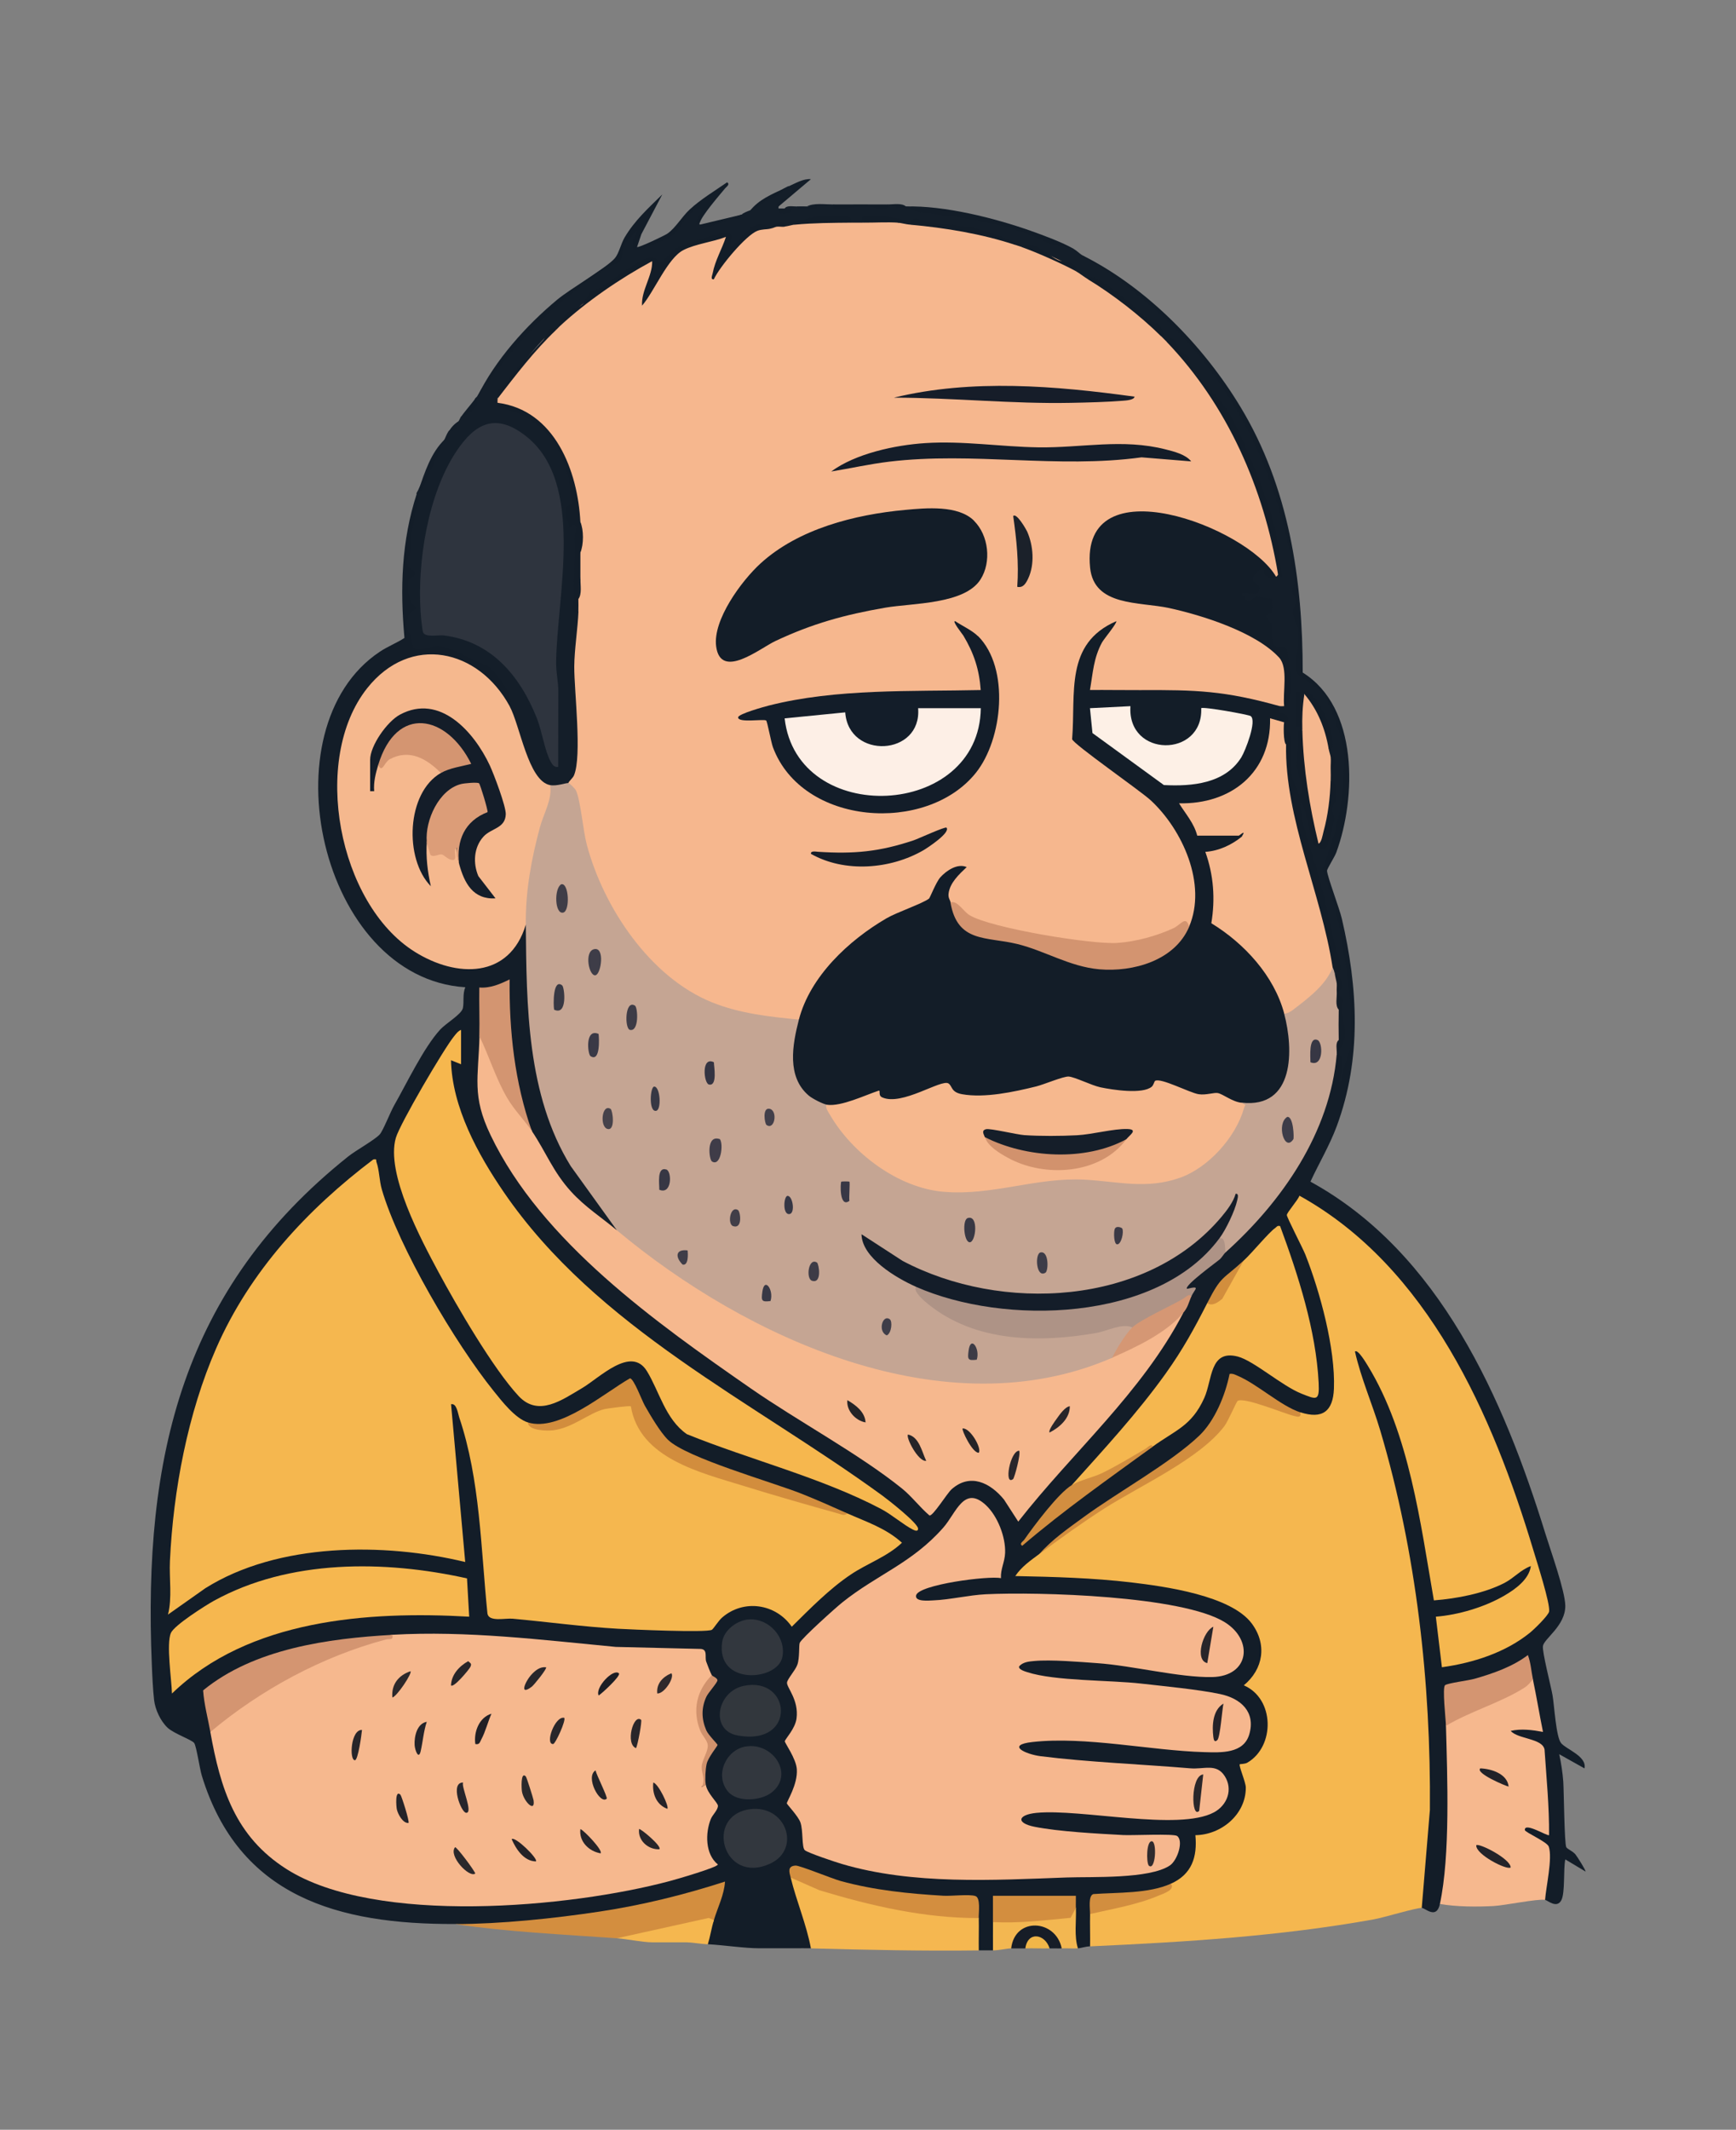 <?xml version="1.0" encoding="UTF-8"?>
<svg id="Layer_1" xmlns="http://www.w3.org/2000/svg" version="1.1" viewBox="0 0 291.96 358.02">
  <rect x="0" y="0" width="291.96" height="358.02" fill="#808080" stroke="none"/>
  <!-- Generator: Adobe Illustrator 29.8.2, SVG Export Plug-In . SVG Version: 2.1.1 Build 3)  -->
  <defs>
    <style>
      .st0 {
        fill: #28252a;
      }

      .st1 {
        fill: #151d28;
      }

      .st2 {
        fill: #fdf0e6;
      }

      .st3 {
        fill: #d59774;
      }

      .st4 {
        fill: #fdefe6;
      }

      .st5 {
        fill: #413e48;
      }

      .st6 {
        fill: #2a262a;
      }

      .st7 {
        fill: #3d3c48;
      }

      .st8 {
        fill: #d28e3d;
      }

      .st9 {
        fill: #262428;
      }

      .st10 {
        fill: #131d29;
      }

      .st11 {
        fill: #262429;
      }

      .st12 {
        fill: #212228;
      }

      .st13 {
        fill: #232329;
      }

      .st14 {
        fill: #2e343e;
      }

      .st15 {
        fill: #d28e3f;
      }

      .st16 {
        fill: #f5b78e;
      }

      .st17 {
        fill: #2b282b;
      }

      .st18 {
        fill: #383844;
      }

      .st19 {
        fill: #f6b88e;
      }

      .st20 {
        fill: #dc9d78;
      }

      .st21 {
        fill: #1b212a;
      }

      .st22 {
        fill: #d39571;
      }

      .st23 {
        fill: #3d3b46;
      }

      .st24 {
        fill: #141d29;
      }

      .st25 {
        fill: #252228;
      }

      .st26 {
        fill: #32373e;
      }

      .st27 {
        fill: #f1b648;
      }

      .st28 {
        fill: #373844;
      }

      .st29 {
        fill: #f5b88e;
      }

      .st30 {
        fill: #3a3946;
      }

      .st31 {
        fill: #171d27;
      }

      .st32 {
        fill: #423f4a;
      }

      .st33 {
        fill: #f5b74f;
      }

      .st34 {
        fill: #3c3b46;
      }

      .st35 {
        fill: #1b1e25;
      }

      .st36 {
        fill: #2e292c;
      }

      .st37 {
        fill: #252427;
      }

      .st38 {
        fill: #f5b750;
      }

      .st39 {
        fill: #242228;
      }

      .st40 {
        fill: #c5a593;
      }

      .st41 {
        fill: #383845;
      }

      .st42 {
        fill: #202026;
      }

      .st43 {
        fill: #d49571;
      }

      .st44 {
        fill: #d28d3d;
      }

      .st45 {
        fill: #d2926d;
      }

      .st46 {
        fill: #3f3d47;
      }

      .st47 {
        fill: #3f3d48;
      }

      .st48 {
        fill: #3e3d48;
      }

      .st49 {
        fill: #131d28;
      }

      .st50 {
        fill: #151e29;
      }

      .st51 {
        fill: #242328;
      }

      .st52 {
        fill: #272529;
      }

      .st53 {
        fill: #27252a;
      }

      .st54 {
        fill: #f6b74f;
      }

      .st55 {
        fill: #28262b;
      }

      .st56 {
        fill: #28262a;
      }

      .st57 {
        fill: #29262b;
      }

      .st58 {
        fill: #ae9386;
      }

      .st59 {
        fill: #f3b751;
      }

      .st60 {
        fill: #46424a;
      }

      .st61 {
        fill: #373843;
      }

      .st62 {
        fill: #3f3c48;
      }

      .st63 {
        fill: #f6b74e;
      }

      .st64 {
        fill: #d39470;
      }

      .st65 {
        fill: #d28e40;
      }

      .st66 {
        fill: #242327;
      }

      .st67 {
        fill: #343442;
      }

      .st68 {
        fill: #141e29;
      }

      .st69 {
        fill: #302b2e;
      }

      .st70 {
        fill: #3b3945;
      }

      .st71 {
        fill: #d1926d;
      }

      .st72 {
        fill: #242329;
      }

      .st73 {
        fill: #d38e3f;
      }

      .st74 {
        fill: #2a272a;
      }

      .st75 {
        fill: #f6b78e;
      }

      .st76 {
        fill: #373744;
      }

      .st77 {
        fill: #161d29;
      }

      .st78 {
        fill: #383745;
      }

      .st79 {
        fill: #2a282a;
      }

      .st80 {
        fill: #32373d;
      }

      .st81 {
        fill: #27252b;
      }

      .st82 {
        fill: #353644;
      }

      .st83 {
        fill: #2c282b;
      }

      .st84 {
        fill: #d28d3e;
      }

      .st85 {
        fill: #252227;
      }
    </style>
  </defs>
  <path class="st49" d="M181.96,42.88c10.84,5.39,20.44,15.22,26.67,25.54,8.15,13.49,10.47,29.04,10.46,44.64,9.41,5.85,9.02,21.02,5.65,30.24-.27.74-1.57,2.76-1.56,3.08.05.98,2.08,6.29,2.49,8.05,2.72,11.63,3.36,23.51-.85,34.87-1.21,3.26-2.98,6.21-4.43,9.34,21.77,11.93,32.51,36.51,39.54,59.26.86,2.78,3.28,9.51,3.32,12.01.05,3.38-3.59,5.56-3.76,6.8-.14,1,1.33,6.67,1.61,8.24.31,1.74.58,7.03,1.45,8.08s4.36,2.19,3.93,4.24l-4.25-2.38c.31,1.38.58,3.18.68,4.59.11,1.61.18,10.5.51,11.05.19.31,1.09.66,1.53,1.19.29.35,1.82,2.77,1.7,2.89l-3.4-2.04c-.35,1.62,0,5.66-.68,6.89-.77,1.4-2.25.02-2.72-.09l-.64-.43c.57-2.76.79-5.51.65-8.26l-3.53-2.23c-1.56-2.72,1.93-1.92,3.48-.93-.09-4.55-.18-9.32-.94-13.71-1.21-.63-2.49-1.11-3.84-1.46-3.79-2.13,1.5-2.64,3.61-2.14-.8-2.7-1.08-5.34-.83-7.92-.78-.44-1.18-1.37-1.18-2.79-4.04,2.19-8.49,3.54-13,4.26-.11,1.85-.05,3.71.19,5.56l-.63.79.71,1.03c.58,9.39.3,18.73-.86,28.02l-.87.88c-.58,2.7-2.46.71-3.06.68l-.65-.37c3.43-29.64-.18-61.78-10.56-90.41-1.37-4.4.65-4.24,2.45-1.18,7.09,12.04,9.46,26.17,11.19,39.85l.45-.35c5.54-.41,10.43-2.09,14.72-5.43,3.16-.29-.02,3.56-1.24,4.54-3.52,2.85-8.53,4.33-13.02,4.97-.02.65.3,7.01.64,7.13,1.35.43,8.34-2.26,9.98-3.09,1.81-.91,5.92-3.72,6.77-5.58.66-1.45-6.93-22.98-7.41-24.21-6.22-16.08-17.46-36.58-33.47-44.58-.15-.07-1.7,1.84-1.77,2.18,3.48,6.79,10.55,26.05,7.1,32.45-1.06,1.98-4.5,2.78-5.61.77l-.43.31c-3.69-1.81-7.3-3.82-10.81-6.03-1.63,7.43-6.44,12.05-12.81,15.91-7.03,3.97-13.63,8.51-19.81,13.61l-.09.91-2.52,2.08c7.74.24,15.53.67,23.1,1.82,9.02,1.37,23.22,5.83,15.04,17.13,5.08,3.22,4.61,11.83-1.07,14.03,2.77,5.62-1.58,11.27-7.38,11.94-.1,3.27-.96,6.28-4.09,7.84l-.88-.32-.19.53c-3.96,1.45-8.17,2.08-12.65,1.89.09,1.38-.16,2.27-.76,2.68,1,1.55,1.04,3.93,0,5.44-.81.04-1.59.32-2.04.34-1.93-1.16-1-4.93-.34-6.8-.46-.26-.75-.72-.87-1.36h-12.47c.19,1.31.16,2.62-.61,3.74.92,1.56.94,3.21,0,4.76-.79.01-1.59,0-2.38,0-1.02-1.6-.98-3.81,0-5.44l-.68-.3c.15-1.01.09-1.94-.17-2.8-10.44.51-20.74-1.74-30.33-4.96.1.55.16.92-.44,1.25l.95.94c.64,1.64,3.12,9.27,2.78,10.29-.08.23-.2.46-.33.67-.81-.02-2.06,0-2.89,0h-5.78c-2.56,0-5.95-.53-8.67-.68-.74-1.08-.22-3.57,1.02-4.08l-.45-.81c.58-1.48,1.08-2.99,1.48-4.53-14.35,3.98-29.54,7.13-44.56,6.02-19.66.08-36.36-4.55-42.6-24.91-.37-1.2-.9-4.93-1.29-5.51-.37-.54-3.41-1.58-4.47-2.57-1.17-1.09-2.08-3.03-2.27-4.63-.2-1.72-.32-4.28-.39-6.07-1.45-34.8,5.11-63.06,33.04-85.34,1.28-1.02,4.48-2.79,5.3-3.71.56-.62,1.8-3.8,2.43-4.89,2.12-3.72,4.95-9.68,7.71-12.7,1.01-1.11,3.62-2.59,3.84-3.64s-.08-2.36.41-3.5c-24.45-1.54-33.64-43.57-14.39-56.4,1.36-.91,2.8-1.44,4.15-2.32-.75-8.28-.51-16.34,2.08-24.27.36.04.66.18.89.46-.53,3.88-1.12,7.68-1.76,11.4,1.42.86,1.86,2.13.16,2.9-.28,1.73.33,3.09,1.24,4.48-1.69,1.55-1.94,3.11-.74,4.68-.26,1.65.91,2.01,3.49,1.08,3.85.7,8.84,2.57,11.27,5.72.92,1.2,3.21,4.54,1.09,5l-1-.39c-6.09-9.96-17.89-10.41-23.94.03-7.86,13.55-1.5,39.29,14.81,43.45,5.31,1.36,10.08-.42,11.97-5.84l.89-.53.69,1.36c.12,13.21.36,27.23,7.43,38.85l7.5,10.42-.32.72-1.17-.08c-6.08-3.97-9.97-9.17-13.22-15.51l.11-1.07c-1.86-2.77-2.48-5.83-3.11-9.05-.99-5.06-1.29-10.24-1.32-15.38-1.31.47-2.56.89-3.75,1.26.33,2.6.11,5-.66,7.19l.55,2.68c-2.32,15.15,11.53,29.13,22.24,38.5,12.15,10.64,26.03,19.45,39.69,27.98,4.9,3.01,9.48,6.47,13.36,10.52,4.46-7.92,10.7-6.99,14.74.61,9.1-9.48,17.44-19.55,25.02-30.21l2.75-3.48c-.61-.81.44-2.46,1.36-2.72-1.73-1.82-1.49-2.21.57-3.84.5-.5,4.12-3.59,4.38-3.71s.57-.03.83.07l.5-1.38c8.75-8.17,15.87-18.6,17.4-30.7l.81-1.26c.27-.84.73-.73,1.3-.14.11-.01.55-1.93.56-2.19.32-10.06-2.2-19.89-4.71-29.52,1.23-2.57,2.09-4.74,2.74-7.56.58-2.49.99-8.48.73-11.05-.28-2.86-2.28-8.67-4.39-10.59-2.74-1.26-3.97-3.09-3.68-5.48.51-2.8.53-4.96-.61-7.64.66-1.27.63-2.43-.09-3.48l.33-2.35c-1.27-8.54-3.78-16.89-7.73-24.57-6.88-13.37-14.55-19.5-26.18-28.22-.24-.18-.43-.42-.62-.68s-.35-.56-.5-.87Z"/>
  <path class="st33" d="M218.69,237.41c3.71,1.2,5.5-.15,5.65-3.97.26-6.71-2.33-16.28-4.81-22.55-.42-1.06-3.13-6.27-3.11-6.64.03-.46,1.87-2.5,2.12-3.25,21.65,12,32.51,36.87,39.35,59.62.55,1.84,2.85,8.95,2.64,10.28-.11.66-2.56,3.04-3.24,3.58-4.16,3.35-9.55,5.06-14.79,5.79l-1.02-8.5c3.8-.3,8.25-1.62,11.57-3.57,1.8-1.05,4.11-2.7,4.41-4.94-1.71.62-2.8,1.99-4.46,2.85-3.41,1.75-8.03,2.63-11.85,2.92-2.26-12.98-4.11-27.98-11.09-39.41-.17-.27-1.72-2.94-2.18-2.41,1.01,4.5,2.93,8.82,4.25,13.26,6.08,20.45,8.53,42.44,8.35,63.78l-1.37,16.48c-.94-.04-6.45,1.64-8.1,1.93-15.82,2.83-31.63,3.8-47.68,4.53.03-1.81-.04-3.63,0-5.44l.97-.91c1.62-.19,12.4-2.92,12.27-3.73-.02-.14.03-.2.37-.46,3.5-1.58,4.45-4.47,4.1-8.15,4.37-.06,8.5-3.5,8.48-8.01,0-.88-1.22-3.68-1.02-3.91.04-.05.86-.03,1.26-.26,4.71-2.73,4.63-10.78-.58-13.01,3.29-2.72,3.95-6.86,1.36-10.37-3.5-4.74-14.67-6.26-20.28-6.93-6.46-.76-13.01-.94-19.51-1.07,1.06-1.59,2.59-2.63,4.08-3.74,7.26-5.82,14.93-11,23.01-15.54,4.24-2.62,7.9-5.61,9.62-10.34l.56-.48c3.4.24,6.72,1.17,9.96,2.79l.72-.22Z"/>
  <path class="st68" d="M132.64,31.31c2.85-.13-.49,2.23-1.66,2.94.34-.21.33-.06-.04.46.01.12-.03.26,0,.34.46.45,1.08.53,1.84.24.53.02-.41.43-.82-.24.37-.57,1.4-.33,2.04-.34.88.3,3.56.27,1.7,0,1.13-.63,3.02-.34,4.42-.34,1.42.4,3.31.45,5.66.15,1.36.34,2.54.29,3.52-.15.96,0,2.39-.28,3.06.34,9.64,1.06,19.17,3.4,28.23,7.14.53.31.92.73,1.36,1.02,5.49,3.57,10.88,7.56,15.32,12.06,11.47,11.64,18.02,26.2,20.39,42.21.14.92-.41,1.67-.34,2.34.06.57.73.93.69,1.68-.03.56-.57.99-.59,1.66-.03,1.15.8,2.13.94,3.12.29,2.11-.77,5.53-.29,7.09.23.76,3.72,2.36,4.64,3.86,1.08,1.74,3.39,8.23,3.41,10.19s-.26,6.01-.56,7.87c-.66,4.05-1.72,7.37-3.18,11.15.7,2.42,1.79,4.75,2.33,7.22,1.33,6.1,2.9,15.91,2.49,22.01-.11,1.64-1.6,4.41-1.48,6.37l-.57.11c.41-1.08.67-2.15.58-3.33-.04-.48-.13-1.53-.94-1.29-1.19-.13-.99-2.95.34-2.38.23.1.41.21.43.34.07.4-.36,2.17-.02-.06.24-1.56.05-4.08-.15-5.67,0-.02-.12.11-.26.29-1.44.29-1.48-2.6-.34-3.06.69-1.15.69-1.61,0-1.36-1.02.18-1.21-1.22-.34-1.7-.09-.45-.06-.79.37-.87-1.68-7.88-3.7-15.72-6.07-23.53-.55-1.48-1.47-5.96.86-4.36l1.78,6.99c-.02.32,1.13.11,1.17.07.75-.75,2.19-9.2,1.2-10.61-.83-.72-.83-1.32,0-2.04.36-.55.67-2.13,0-2.04-.99-.02-1.25-.92-.34-1.36.85-1.91-1.82-8.08-3.89-9.45-.01,0-.09.11-.19.26.6,1.75.75,4.67-.34,6.12-.53.99-.42,3.93-.27,5.69l.73,4.67c.06.51-.58,1-1.07.94-1.68-.2-1.73-7.78-1.68-9.21l-.43.29c-1.37.4-1.61-3.52-.34-3.74v-.6c-1.34-.41-2.53-1.83-.68-2.12.17-.64.47-.64.68,0,.98-.56.41-8.91-.21-9.35-2.51.31-2.63-2.25-2.56-4.18-.83-1.08-1.39-1.86.09-2.75.48-2.12-2.19-1.3-3.39-.88-2.95-1.48-1.33-2.86,1.22-2.43-1.83-1.64-1-3.98,1.43-4.05.64,1.13,1.01,1.33,2.06,1.87-.22-.54-.18-.64.34-.34l.35-.23-1.07-5.86c-1.77-7.54-4.67-14.94-8.59-21.61-2.98-4.08-5.87-7.86-8.65-11.34l-.75-.07c-.91.42-1.44-.1-1.02-1.02.49.06-.21-1.06-.71-1.51-3.18-2.8-7.68-6.63-11.54-8.02-.73.81-2.19-.39-2.04-1.36-.68-.91-1.72-1.49-3.11-1.73-1.93-1.33-3.95-2.11-6.08-2.35-.6.77-1,.63-1.02-.34-5.06-2.54-11.75-3.27-16.95-3.63l-.74.23c-.34,1.01-1.85.67-2.04-.34-.27-.56,1.08-.28,1.01-.28l-5.59-.28c-.64-.12-1.04.07-1.2.56-.66.66-1.38.66-2.04,0-2.42-1.17-6.95-.54-9.52.34.18,1.02-1.22,1.21-1.7.34-.64-.5-1.1-.5-1.36,0,.27.96-.48,1.16-1.02.34-2.29-.52-4.36.58-6.22,3.29-1.41.58-1.22-.79-.79-1.89-1.42-.39-3.68.36-5.31.92-2.5.86-4.17,1.53-5.72,3.89-.71.22-1.34-.15-1.88-1.09-1.35-.1-10.38,6.17-11.72,7.82-1.69.81-2.93,1.94-3.74,3.38.45.85.18,1.11-.68.68-.15.1-.31.2-.49.24-1.17.29-8.3,9.2-9.38,11.32.89.11.85.43,0,.68.41.07.88.23.42.42,8.16,1.51,12.01,9.11,12.72,16.73-1.72.96-1.18,2.46.41,3.21-.05,4.96-.18,9.64-.38,14.04l.44.63.63,1.01-.65,8.35c.51,5.75.6,11.49.27,17.22-.21,1.07-.64,2.67-1.94,2.33-.12,1.13-2.71,1.52-3.06.34-.71,1.22-2.08-.38-2.69-1.18-1.58-2.07-3.84-8.74-4.56-11.46l.45-.62c.94-1.37-1.45-4.44-2.38-5.51-1.6-1.84-1.64-1.34-3.4-2.14s-4.13-2.23-6.1-2.4c-1.12-.1-3.79.95-4.28.2-.24-.37-.12-1.2-.32-1.72-.24-.63-.79-1.2-.84-1.88-.16-2.2,1.67-2.86,1.68-3.04,0-.07-.75-.67-.94-1.1-.39-.88-.67-2.74-.36-3.63.2-.58,1.29-.34.98-1.38-.07-.24-1.38-.5-1.35-1.72.01-.55.52-.96.56-1.4.25-2.37.34-3.87.85-6.34.23-1.09.98-2.29.26-3.65.09-.29.28-.5.34-.68,1.33-2.81,2.8-5.65,4.42-8.5.25-.54.34-.82.68-1.36.72-.39,1.29-.96,1.7-1.7.11-.23.22-.46.34-.68,1.36-.81,2.15-1.83,2.38-3.06.1-.13.26-.23.34-.34,5.67-9.8,14.16-17.18,23.62-23.13.24-1.01,2.09-5.46,3.16-5.14.17.05.31.19.45.35-.92,2.42-.8,3.38.35,2.87,3.59-1.16,5.96-2.75,8.03-5.91,2.7-2.4,3.4-.86,1.45,1.43l.36.28c-.03.09,0,.22,0,.34l.57.26c2.28-.57,4.47-1.22,6.57-1.96.07-.19,1.07-.59,1.36-.68,1.87-1.33,3.8-2.57,5.78-3.74.23-.11.45-.24.68-.34Z"/>
  <path class="st19" d="M257.8,282.3c.62,2.94,1.1,5.9,1.7,8.84-1.77-.33-3.65-.58-5.44-.17,1.25,1.41,5.34,1.23,5.7,3.13.32,4.79.8,9.59.76,14.39-.22.25-4.18-2.26-4.07-.85.03.38,3.74,1.97,4.02,2.78.66,1.94-.46,6.75-.62,8.96-1.1-.24-6.86.94-8.66,1.03-2.84.15-6.26.14-9.03-.35,1.76-8.14,1.25-21.39,1.02-29.93.13-.64.45-1.16,1.07-1.38,4.51-1.77,8.72-3.9,12.63-6.39l.92-.05Z"/>
  <path class="st38" d="M164.61,322.43c.04,1.81-.03,3.63,0,5.44-9.43.12-18.83-.09-28.23-.34-.75-4.03-2.45-7.98-3.4-11.9l.62-.47c8.92,4.12,19.3,6.04,29.26,6.57l1.75.7Z"/>
  <path class="st73" d="M76.53,323.45c7.74-.03,16.49-.93,24.26-2.1,7.19-1.08,14.24-2.82,21.14-5.05-.13,2.22-1.24,4.38-1.87,6.47-.07.53-.41.65-1.02.37-5.05,1.41-10.15,2.3-15.3,2.69-9.08-.65-18.2-1.05-27.21-2.38Z"/>
  <path class="st49" d="M117.68,37.43c-1.95,1.02,1.5-2.86-.16-2.38-2.23.65-2.85,3.48-4.77,4.76-.47.31-5.47,2.44-5.78,2.38-.4-.08-.54-.81-.55-1.19-.05-1.12.79-1.37.55-2.21-.38.65-1.81,1.88-2.03,2.39-.37.84.01,1.91-.69,2.71-.51.58-1.74.74-2.46,1.25-9.71,6.82-14.63,11.91-21.51,21.55,2.97-6.13,8.19-11.96,13.44-16.32,2.28-1.89,8.26-5.31,9.69-6.97.67-.78,1.02-2.43,1.63-3.47,1.72-2.9,3.98-4.92,6.35-7.25l-3.52,6.68-.73,2.16c.2.2,4.64-1.93,5.08-2.23,1.38-.94,2.45-2.85,3.76-4.06,1.83-1.71,4.24-3.15,6.3-4.58.56.34-.12.75-.34,1.02-.98,1.19-3.88,4.52-4.25,5.78Z"/>
  <path class="st59" d="M181.28,327.53c-.9.04-1.82-.03-2.72,0l-.77-.27c-1.05-3.6-6.15-4.07-6.99-.09l-.74.36c-.78.02-1.95.32-3.06.34.01-1.58-.02-3.18,0-4.76l1.4-.63c3.77-.01,7.61-.21,11.3-.86.22-.74.64-1.04,1.25-.88.08,2.23-.33,4.69.34,6.8Z"/>
  <path class="st33" d="M120.06,322.77c-.4,1.32-.61,2.76-1.02,4.08-1.07-.06-2.83-.34-3.57-.34h-5.78c-1.59,0-4.24-.56-5.95-.68l15.46-3.42.87.36Z"/>
  <path class="st49" d="M152.37,34.71c6.43-.18,14.85,1.93,20.92,4.07,2.17.77,5.36,1.94,7.31,3.07l-4.07-.86c-6.72-3.55-14.4-4.33-21.85-5.33-1.06-.14-2.5-1.11-4.01-.62-.02-.61,1.27-.32,1.7-.34Z"/>
  <path class="st31" d="M178.56,327.53c-.68.03-1.36-.02-2.04,0-.75-.55-1.54-1-2.36-1.34-.59.53-1.16.97-1.72,1.34-.82.02-1.72-.01-2.38,0,.61-5.34,7.52-4.9,8.5,0Z"/>
  <path class="st49" d="M70.41,82.33c1.04-2.94,2.05-6.25,4.42-8.5-1.13,2.47-2.35,5.23-3.55,7.84-.07.16-.63,1.41-.87.66Z"/>
  <path class="st27" d="M176.52,327.53c-1.35.04-2.73-.04-4.08,0,.4-2.94,3.33-2.44,4.08,0Z"/>
  <path class="st49" d="M132.64,31.31c1.13-.48,2.46-1.31,3.74-1.19l-5.44,4.59c0-.06-.57-.29-.2-.69s3.98-1.59,1.9-2.71Z"/>
  <path class="st49" d="M149.31,34.37c.02,1.61-2.2.39-3.22.33-1.76-.1-3.15.31-4.78.37-.64.02-1.39.28-1.19-.7,3.06-.01,6.13-.02,9.18,0Z"/>
  <path class="st49" d="M124.82,36.07c-.41,1.12-.53.44-2.06.84-.83.22-4.71,1.83-5.09,1.54,0-.22,0-.45,0-.68l7.14-1.7Z"/>
  <path class="st49" d="M131.96,31.65c-.65,1.43-2.17,1.52-3.32,2.26-1.37.89-.94,1.01-2.47,1.48,1.47-1.87,3.71-2.77,5.78-3.74Z"/>
  <path class="st49" d="M77.55,70.08c.32-.58,1.76-2.21,2.38-3.06,1.22,1.25-1.25,2.62-2.38,3.06Z"/>
  <path class="st49" d="M131.96,35.05c.45,0,.91,0,1.36,0-.23.88-1.84,1.21-2.34.62-.14-.17,0-.5-.04-.62.34,0,.68,0,1.02,0Z"/>
  <path class="st49" d="M75.51,72.46c.43-.7.99-1.28,1.7-1.7-.38.76.06,1.61-1.7,1.7Z"/>
  <path class="st49" d="M135.71,34.71c.56.02,1.14-.02,1.7,0,.05.6-1.11.33-1.53.34-.56.02-1.52.2-1.87-.35.56,0,1.14-.02,1.7,0Z"/>
  <path class="st40" d="M134.35,171.43l.53.68c-1.34,4.83-1.72,11.02,4.06,12.86l.17.74c5.65,9.14,15.01,15.79,26.37,13.77,8.97-1.86,17.52-2.25,26.53-1.13,8.19.41,15.04-6.16,16.82-12.98l.69-.62c7.53.42,7.21-8.52,5.91-13.72l.54-.62.35-.75c2.68-1.8,5.44-3.87,6.96-6.79l.85-.28c.94-.16,1.08.45.34,1.02.08.62.31,1.38.34,1.7.73.28.56.99,0,1.36.07.98-.32,2.37.34,3.06.53,1.63.85,3.58,0,5.1-.63.48-.28,1.63-.34,2.38-1.11,13.2-9.23,24.81-18.71,33.33-.63-.22-.97-1.02-1.02-2.38l-.34-.7,1.59-2.9c-14.83,17.47-42.91,17.22-60.41,4.43,1.62,3.16,4.96,5.02,8.04,6.53l.11.8c8.21,9.15,22.49,9.35,33.52,6.14,1.7-.54,2.65-.32,2.87.67.06,1.73-2.03,3.9-3.4,5.1-2.86,2.61-7.87,3.52-11.76,4.2-24.86,4.33-52-8.76-70.85-24.17-.19-.15-.31-.39-.43-.64s-.21-.54-.28-.82l-7.76-10.78c-7.39-11.96-7.42-27-7.55-40.58-.17-.25-.34-.5-.45-.78-1.49-3.46,2.17-15.92,3.71-20.28,0-1.1.28-1.9.83-2.4,1.1.21,2.66-.39,3.06-.34.75-.97,1.76.64,2.09,1.49,2.15,19.06,14.34,37.39,35.55,37.5l1.13.79Z"/>
  <path class="st33" d="M142.51,254.41c3.21,1.43,6.49,2.48,9.18,4.93-2.47,2.35-5.8,3.46-8.6,5.34-3.61,2.42-6.84,5.73-9.93,8.78-2.67-3.87-8.09-4.71-11.73-1.53-.59.51-1.45,1.89-1.7,2.04-.85.52-13.68-.05-15.81-.17-5.9-.34-11.81-1.15-17.69-1.69-1.27-.12-3.99.58-4.25-.85-1.12-10.96-1.21-22.5-4.75-33-.22-.66-.43-2.43-1.37-2.2l2.38,26.52c-13.68-3.3-31.48-3.28-43.71,4.41l-6.28,4.43c.73-2.84.19-6.06.33-9.02.56-11.91,3-24.83,7.78-35.75,5.64-12.9,15.31-23.35,26.42-31.74.7-.11.41.09.54.46.47,1.29.47,3.11.89,4.56,2.84,9.77,12.37,25.91,18.81,33.9,1.4,1.74,3.63,4.62,5.77,5.29,1.86,1.46,4.87.66,6.92-.16,1.53-1.21,9.38-4.45,10.82-2.93,1.52,6.88,7.45,9.49,13.53,11.52,7.49,2.3,14.98,4.59,22.47,6.88Z"/>
  <path class="st75" d="M168.35,265.3c-2.03-.46-13.9,1.08-14.28,2.89-.24,1.12,2.18.87,2.89.84,2.78-.11,5.99-.89,8.83-1.03,8.75-.43,33.05.24,40.21,4.71,4.86,3.03,4.12,9.08-2.15,9.21-5.49.11-13.4-1.93-19.35-2.34-2.96-.21-7.74-.62-10.55-.36-.89.08-1.88.16-2.53.87-.27.54,1.02.9,1.36,1.01,4.66,1.51,13.83,1.31,19.17,1.92,3.93.45,9.48.97,13.22,1.75,3.51.73,6.04,3.01,4.93,6.79-.96,3.25-4.73,3.06-7.56,2.98-9.06-.26-19.97-2.7-28.91-1.7-4.53.51-1.12,2.06,1.36,2.38,7.87,1,17.09,1.36,25.17,2.04,2.37.2,4.41-.89,5.82,1.32s.44,4.88-1.83,6.09c-5.98,3.18-22.35-.65-29.84.08-3.13.31-3.51,1.7-.31,2.34,4.02.81,10.7,1.16,14.93,1.39,1.48.08,8.44-.26,9.03.15,1.13.79.09,4.08-1.21,4.96-3.44,2.31-13.13,1.87-17.36,2.02-12.31.45-25.89,1.26-37.83-2.28-1.03-.3-5.65-1.84-6.2-2.3s-.26-3.33-.75-4.69c-.38-1.05-2.24-2.99-2.28-3.18-.05-.3,1.86-3.15,1.68-5.75-.13-1.83-2.06-4.44-2.02-4.7.08-.42,1.74-2.09,1.97-3.82.42-3.14-1.68-5.23-1.6-6.04.06-.62,1.4-2.04,1.74-3.01.41-1.16.23-3.27.4-3.67.32-.77,6.09-5.95,7.16-6.8,5.87-4.7,11.73-6.59,17-12.59,2.13-2.42,3.47-7.19,7.15-3.76,1.96,1.83,3.33,5.33,3.23,8.02-.06,1.58-.78,2.7-.7,4.24Z"/>
  <path class="st19" d="M119.72,281.62l.05.94c-2.96,3.33-2.63,7.35-.06,10.76-.95,2.28-1.64,4.05-1.25,6.63-.71.59-.63.6.24.04.22,1.47,2.02,3.04,2.04,3.56.02.7-.9,1.51-1.19,2.22-.95,2.35-.97,5.92,1.18,7.65,0,.48-7.08,2.53-8.08,2.79-16.69,4.47-49.48,7.51-64.46-2.01-8.65-5.5-11.11-13.53-12.82-23.06.1-.31.21-.61.37-.89s.31-.53.52-.72c4.78-4.13,11.28-7.88,17.03-10.49,4.31-1.96,8.99-3.34,12.69-4.23,12.59-.71,25.05.85,37.58,2.04l14.28.34c1.23.09.66,1.35.93,2.13.19.55.69,1.82.94,2.29Z"/>
  <path class="st19" d="M89.45,190.14c2.38,3.53,3.55,6.85,6.63,10.21,2.35,2.57,5.05,4.28,7.66,6.46,21.75,18.18,55.25,33.62,83.32,21.43l1.57-1.44c3.34-1.54,6.69-3.28,9.3-5.91l1.04-.13c-6.96,13.37-18.57,23.32-27.72,35.03l-2.4-3.71c-2.31-2.83-5.7-4.5-8.81-1.73-.78.7-3.13,4.54-3.72,4.41-1.62-1.38-3-3.23-4.64-4.55-7.19-5.79-17.52-11.33-25.38-16.79-15.92-11.05-35.21-24.68-43.79-42.59-3.19-6.64-2.05-9.62-1.87-16.66l1.09.71c2.1,5.36,4.69,10.46,7.76,15.28Z"/>
  <path class="st63" d="M77.55,178.91l-1.7-.68c.18,7.91,4.52,15.81,8.9,22.21,15.66,22.84,41.88,35.12,63.64,50.97,1.03.75,5.96,4.62,6.01,5.55.02.49-.42.4-.85.18-1.61-.81-3.55-2.52-5.37-3.48-10-5.27-22.16-8.31-32.66-12.57-3.62-2.5-4.66-7.26-6.73-10.61-2.67-4.33-8,1.18-10.95,2.9-3.29,1.93-7.28,4.87-10.61,1.31-4.27-4.57-10.42-15.16-13.49-20.86-2.89-5.38-8.92-16.61-7.16-22.58.69-2.35,8.07-14.96,9.8-17.07.31-.38.68-.89,1.16-1.05v5.78Z"/>
  <path class="st29" d="M85.71,118.72c1.77,3.25,3.12,12.57,6.8,13.26.44,2.24-1.1,4.85-1.68,6.99-1.47,5.45-2.46,10.8-2.4,16.47-2.75,9.11-11.65,8.96-18.68,4.56-12.86-8.05-17.5-32.35-7.99-44.32,7.26-9.14,18.7-6.62,23.95,3.03Z"/>
  <path class="st33" d="M209.17,211.9c1.42-1.3,4.21-4.72,5.27-5.45.29-.2.34-.47.85-.34,3.04,8.25,6.03,17.49,6.48,26.34.16,3.17-.38,2.81-2.86,1.84-3.3-1.3-8.05-5.55-10.75-6.25-4.74-1.22-4.25,3.92-5.63,6.97-2.13,4.73-4.88,5.41-8.67,8.17-4,2.87-8.28,5.14-12.84,6.82l-.76-.36c5.45-6.08,11.02-12.09,15.78-18.74,2.89-4.05,4.76-7.47,7.01-11.87,1.74-.75,2.98-2.16,3.73-4.25l2.39-2.89Z"/>
  <path class="st54" d="M78.54,265.33l.37,6.44c-17.07-.97-37.11.45-49.99,12.92-.05-2.23-.99-8.39-.17-10.2.58-1.29,5.74-4.57,7.2-5.38,12.72-7.02,28.73-6.86,42.58-3.78Z"/>
  <path class="st58" d="M205.08,208.16c1.05-.26.91,1.54,1.02,2.38-.3.27-.57.82-1.01,1.2-.47.41-6.05,4.44-5.45,4.92,2.42-.59,1.24.05.68,1.36-2.85,1.86-5.84,3.61-8.96,5.25l-.9-.14c-1.82-.73-4.2.61-6.04.94-9.61,1.68-20.37,1.6-28.32-4.84-.53-.43-2.61-2.12-2.04-2.89l1.19-.23c15.52,5.74,36.83,5.59,48.62-7.5l1.2-.44Z"/>
  <path class="st43" d="M65.99,274.82c.2.99-.49.62-1.08.78-10.71,2.84-21.09,8.46-29.53,15.55-.42-2.32-1.05-4.62-1.22-6.99,8.56-7.02,21.05-8.73,31.83-9.34Z"/>
  <path class="st44" d="M88.77,239.11c5.27,1.65,12.81-4.93,17.18-7.41.66.05,2,3.72,2.49,4.58.95,1.66,2.6,4.49,3.92,5.77,3.13,3.03,17.44,7.07,22.42,9.04,2.6,1.03,5.18,2.18,7.73,3.32-.55.46-.96.17-1.52.02-5.15-1.43-10.72-3.03-15.82-4.61-7.3-2.27-17.62-4.62-19.07-13.41-.17-.15-3.89.34-4.42.46-2.59.62-5.33,3.17-8.68,3.57-.91.11-4.18.1-4.22-1.33Z"/>
  <path class="st73" d="M164.61,322.43c-9.12.04-18.13-2.05-26.79-4.67l-4.84-2.13c-.18-.75-.68-1.95.83-2.02.71-.03,6.18,2.22,7.59,2.6,5.62,1.54,11.44,2.13,17.25,2.47,1.39.08,4.35-.29,5.39.05.91.3.54,2.77.56,3.69Z"/>
  <path class="st22" d="M89.45,190.14c-1.22-1.81-2.92-3.47-4.14-5.55-1.95-3.33-3.01-6.98-4.7-10.43.07-2.71-.05-5.45,0-8.16,1.81.16,3.52-.58,5.1-1.36-.09,8.67.84,17.32,3.74,25.51Z"/>
  <path class="st84" d="M218.69,237.41c.18.99-.46.76-1.11.6-1.66-.39-8.4-3.24-9.45-2.5-.2.14-1.56,3.36-2.23,4.25-4.18,5.51-14.26,10.04-20.18,13.83-3.68,2.35-7.47,5.08-10.91,7.63,2.08-2.39,4.94-4.37,7.52-6.25,5.64-4.12,14.58-9.07,19.36-13.63,2.63-2.51,4.4-6.86,5.1-10.38.56-.11,1,.16,1.48.37,3.22,1.39,7.18,5.04,10.41,6.09Z"/>
  <path class="st26" d="M126.1,304.14c6.13-.84,8.73,6.75,3.37,9.17-7.89,3.56-11.05-8.11-3.37-9.17Z"/>
  <path class="st43" d="M257.8,282.3c-.48.58-.8,1.01-1.46,1.43-3.95,2.5-9.11,3.96-13.16,6.39-.03-1.12-.65-6.5-.14-6.84.54-.37,3.91-.77,4.98-1.08,3.08-.88,6.39-2.03,8.94-3.98.49,1.29.57,2.75.85,4.08Z"/>
  <path class="st26" d="M126.06,272.22c3.34-.14,6.25,3.11,5.49,6.44-.9,3.93-11.14,4.73-10.1-2.62.29-2.06,2.6-3.74,4.61-3.82Z"/>
  <path class="st80" d="M125.07,283.4c8.04-1.69,9.01,10.18-1.02,8.34-4.69-.86-3.5-7.39,1.02-8.34Z"/>
  <path class="st26" d="M125.41,293.6c4.58-.79,8.26,4.71,4.34,7.74-1.82,1.4-5.76,1.69-7.31-.17-2.3-2.74-.36-7.01,2.97-7.58Z"/>
  <path class="st73" d="M166.99,323.11c.02-1.47-.01-2.95,0-4.42h13.95c.02.68-.03,1.36,0,2.04l-.89,1.66c-4.38.42-8.65.95-13.05.72Z"/>
  <path class="st65" d="M193.86,243.19c-7.41,5.4-14.97,10.69-21.94,16.66-.57-.36.15-.74.34-1.02,1.62-2.33,5.74-7.82,7.99-9.18,1.45-.88,3.64-1.29,5.23-2.08,2.47-1.22,4.81-2.65,7.19-4.04.26-.15,1.05-.99,1.19-.34Z"/>
  <path class="st3" d="M200.32,218.02c-.45,1.07-.53,1.74-1.36,2.72-2.86,3.37-8,5.78-11.9,7.48.65-1.4,2.3-4.07,3.4-5.1,1.39-1.31,6.51-3.6,8.6-4.84.31-.18,1.06-1,1.27-.27Z"/>
  <path class="st15" d="M183.32,321.75c.02-.86-.34-3.06.56-3.35,4.05-.29,9.31-.06,13.05-1.75.77,1.04-1.32,1.69-1.95,1.96-3.68,1.57-7.77,2.26-11.65,3.14Z"/>
  <path class="st71" d="M118.7,299.99l-.69.5c.67-1.28,0-2.34,0-3.4,0-1.22,1.1-2.6,1.02-3.72-.05-.8-.95-1.63-1.28-2.48-1.32-3.35-.61-6.72,1.96-9.28.09.16.92.44.95.84.03.38-1.56,2.09-1.88,2.81-.85,1.88-.81,3.71,0,5.61.34.79,1.9,2.31,1.9,2.46,0,.19-1.6,2.09-1.84,3.21-.2.93-.29,2.51-.15,3.42Z"/>
  <path class="st8" d="M203.04,219.04c2.39-4.68,2.53-3.83,6.12-7.14l-3.6,6.44c-.66.52-1.66,1.34-2.53.71Z"/>
  <path class="st75" d="M143.19,37.43c.68,0,1.36,0,2.04,0,1.41-.95,4.28-.72,5.78,0,.39.02,1.31.27,2.04.34.27-.17.55-.31.85-.38,1.08-.23,7.31.93,9,1.27,2.68.55,5.44,1.18,7.84,2.5.33.11.7.23,1.02.34.85-.15,1.66.12,2.43.43,1.63.65,4.37,1.94,5.93,2.76.38.2.74.43.82.9.55.3,1.37.95,2.04,1.36.22-.05.44-.07.63-.02,1.96.58,9.05,6.31,10.88,8.01.44.4.78.92.74,1.53.33.33.7.69,1.02,1.02,1.85.87,3.24,2.83,4.25,4.66,8.11,9.48,13.46,22.07,14.46,34.45-.05,0-.2.31-.34.34l-.83-.24c-4.74-6.99-30.4-17.58-29.83-2.09.15,4.03,2.43,5.13,5.97,5.92,8.21,1.04,19.91,3.38,25.72,9.55,1.23,1.31,1.07,7.06.34,8.62-.22-.01-.51.05-.68,0l-1.3.35c-9.52-2.26-19.3-3.07-29.34-2.41-.65.06-1.23.03-1.61-.26-1.01-.78,1.09-8.98,2.63-10.01-3.03,2.01-3.89,5.23-4.3,8.64-.15,1.24-.57,8.37-.37,9.03,4.21,3.34,8.49,6.61,12.82,9.81,4.14,3.86,7.34,9.44,7.81,15.15.17,2.02.25,5.83-1.65,6.76-.71-.23-1.43.02-2.14.75-9.24,4.53-22.59,2.14-32.05-.88-2.57-.82-4.3-1.83-5.94-3.95-2.34-.66-.21-4.09,1.03-5.25-.24-1.45-4.56,4.81-4.34,5.2-8.98,3.66-17.92,9.31-21.29,19.07l-.91.7c-4.98-.48-9.94-1.02-14.61-2.9-10.44-4.21-18.27-15.97-21.07-26.54-.63-2.37-1.03-7.39-1.81-9.07-.15-.33-1.11-1.25-1.28-1.27.23-.46.74-.81.94-1.27,1.38-3.25.03-14.2.05-18.29.02-2.92.59-6.34.71-9.35-.77-.4-.62-1.54,0-2.04l.34-3.4c-.66-1.46-.66-2.96,0-4.42.29-1.68.34-3.42,0-5.1l-.73-.7c-.12-8.35-3.8-17.29-12.86-18.95l-.35-.41c-.05-.15,0-.47,0-.68,2.7-3.97,5.71-7.75,9.01-11.34l.85-.23c.23-.22.46-.48.68-.68,4.14-4.64,9.86-8.47,15.53-11.21,1.28-.1-.08,4-.44,4.62,2.58-5.8,7-7.87,13.09-8.66.57.25-.9,3.69-1.21,4.34,1.91-2.45,4.17-4.35,6.79-5.7l1.59.28c.47-.08.9-.32,1.02-.34.28-.56,1.05-.52,1.36,0,.61-.08,1.39-.31,1.7-.34,2.89-.96,6.65-1.43,9.52-.34Z"/>
  <path class="st49" d="M199.98,155.79c3.05-7.15-1.11-16.32-6.46-21.26-1.73-1.6-13.03-9.45-13.21-10.27.63-7.73-1.28-16.06,7.42-19.83.22.23-2.08,3-2.39,3.56-1.43,2.64-1.53,5.11-2.03,8,2.78-.02,5.56.03,8.35.02,9.57-.05,14.28.1,23.62,2.71l-.34,1.01c.54.06,1.47.36,1.68.88.41,1.05-.62.77-.65.82-.11.62-.64.71-1.59.25-.41,8.26-6.7,13.85-14.84,14.02l1.37,2.07c.87,1.11,1.02,2.01.43,2.7l.39-.68h6.1l.48.68c-.66-.68.35-1.32.98-.85,2.08,1.53-4.67,4.09-5.6,4.4,1,3.51,1.52,7.41.58,10.94,3.24,1.62,6.26,4.51,8.45,7.44,1.54,2.07,3.98,5.55,3.25,8,1.61,6.04,1.77,15.96-7.14,14.96l-.54.6c-2.59-1.21-4.02-1.78-6.93-1.39-2.16-.82-4.34-1.58-6.52-2.28-.49.74-.84,1.01-1.74,1.44-3.09,1.49-10.29-.93-13.42-2.1-5.01,1.85-10.2,2.92-15.56,3.19-2.05-.06-3.96-.13-4.96-2.12-1.91.58-3.8,1.26-5.67,2.04-2.04.64-4.71,1.41-6.32-.47-2.47,1.15-5.02,1.87-7.65,2.15l-.41-.71c-.67-.09-2.49-1.03-3.07-1.52-3.78-3.17-2.76-8.6-1.69-12.76,1.88-7.29,8.39-13.36,14.74-17.06,1.77-1.03,5.98-2.44,7.15-3.31.16-.12,1.18-2.78,1.92-3.6,1.01-1.11,2.87-2.38,4.42-1.7-1.25,1.19-2.84,2.63-3.05,4.46-.09.75.26,1.03.34,1.49.78.93,1.48,2.06,2.08,3.39,2.67,1.81,5.92,2.82,9.74,3.02,8.94,3.68,20.99,7.93,27.41-2.01l.9-.33Z"/>
  <path class="st14" d="M93.87,128.92c-.68.11-1-.42-1.28-.93-.97-1.76-1.45-5.11-2.29-7.23-2.83-7.12-7.63-12.92-15.64-13.94-.96-.12-3.21.41-3.52-.57-.15-.49-.36-2.65-.4-3.34-.57-8.5,1.24-19.86,6-27.02,3.18-4.79,6.66-6.54,11.71-2.58,10.07,7.88,5.17,27.08,5.08,38.08-.01,1.69.37,3.31.37,4.76,0,4.25-.03,8.51-.02,12.77Z"/>
  <path class="st19" d="M215.97,121.44c-.11.16-.17,3.44.34,3.74.48,1.66.69,3.49.65,5.46,2.41,10.17,4.93,20.32,7.58,30.45.02.54-.11,1.04-.4,1.49-1.08,2.94-4.17,5.26-6.63,7.14-.48.36-.92.64-1.53.68-1.69-6.37-6.73-11.83-12.26-15.2.68-4.09.39-8.1-1.01-12,2.26-.15,4.4-1.15,6.13-2.55.85-1.39-.37-.17-.52-.17h-6.97c-.51-2.06-1.97-3.68-3.06-5.44,8.76.2,15.5-5.19,15.31-14.29l2.38.68Z"/>
  <path class="st49" d="M214.61,96.95c-.47.09-.96.46-1.71-.17-.46-.39-.1-1.48-.84-1.18-2.87,2.26-.33,2.32-.26,3.22.13,1.79-2.19.6-2.97,1.03,1.41,1.99,1.5.63,2.56.51.14-.02,2.44.25,2.54.34.08.07.08,1.85.01,2.14-.1.39-.99.45-1.02.74-.02.16.84,1,.94,1.45.16.72-.23,3.48.97,3.73.83.17,1.49-.73,1.8,1.31.18,1.19.39,4.49.37,5.74,0,.49-.28,2.18-.41,2.68-.24.93-.59.23-.62.23-.28-2.25.72-6.45-.84-8.17-3.93-4.29-12.96-7.13-18.53-8.34-4.93-1.07-12.62-.23-13.27-6.79-1.75-17.52,26.46-6.88,31.28,1.53Z"/>
  <path class="st16" d="M223.45,125.86c.08.47.33,1.22.34,1.36.64.34.42,1.48,0,2.04.02.67.02,1.37,0,2.04,1.09,1.19-.68,10.49-1.2,10.67-.32.11-.92.27-1.03.1-1.52-2.53-2.62-11.1-2.84-14.39-.11-1.61-.17-3.37.31-4.89-.06-2.25.02-3.98.34-6.12,1.47.44,2.4,2.47,3.05,3.9.69,1.52,1.62,3.83,1.03,5.29Z"/>
  <path class="st49" d="M216.31,125.18c.01-.79-.01-1.59,0-2.38.35,0,.48.31.59.6.57,1.59.13,5.48.45,7.37.15.86.97,2,1.17,2.91,1.28-1.31-.3-3.13-.39-4.64-.07-1.27.16-3.62.22-5.07.03-.65-.35-1.36.68-1.18.18,6.5,1.19,12.74,2.72,19.04.5-.18.7-1.51.84-2.04.75-2.72,1.11-5.67,1.19-8.5.94-.33,1.06,2.19,1.05,2.55-.05.86-.64,1.4-.71,2.07s.34,1.29.26,1.93c-.07.56-1.12,4.5-1.33,4.63-.37.24-1.5.1-1.83-.29-.49-.58-1.64-5.41-1.96-6.55-.13-.46-.6-1.1-.6-.09.42,3.93,1.97,7.59,2.99,11.3s1.94,7.61,2.68,11.26c.26,1.29,1.17,3.6,1.16,4.66-.01.75-.58.55-1.04.84-.07-.53-.32-.88-.34-1.02-1.91-12.44-8.05-25.06-7.82-37.41Z"/>
  <path class="st49" d="M129.58,38.45c-.71.13-1.46.07-2.2.35-1.95.75-6.35,6.05-7.33,8.15-.63.08-.25-.68-.19-1.03.41-2.15,1.56-4.04,2.23-6.1-2.16.85-5.1,1.17-7.14,2.21-2.69,1.37-4.93,7.01-6.97,9.35-.16-2.58,1.78-4.99,1.7-7.48-5.42,2.93-10.94,6.71-15.48,10.88-.65-.14.19-.95.35-1.18,1.66-2.31,1.85-1.32,3.29-2.33.45-.31,1.07-1.91,1.61-2.3.48-.34,1.13-.26,1.52-.52,1.79-1.19,6.92-5.32,8.72-5.22.74.04,1.17,1,1.34,1,.18,0,1.93-2.04,2.65-2.45,1.21-.68,8.14-3.15,9.1-2.5.82.55-.36,1.66.15,2.23,2-1.28,3.81-5.48,6.63-3.06Z"/>
  <path class="st49" d="M196.24,57.5c.95-1.77,1.6.69,2.2,1.37.42.48,1.28.87,1.44,1.11.3.44.23,1.2.51,1.72.98,1.8,4.51,4.98,5.86,7.05,2.83,4.33,7.24,15.74,8.28,20.63.52,2.43.74,5.11,1.1,7.57-.09.14-.56-.35-.68-.34-2.39-14.49-8.51-28.46-18.71-39.11Z"/>
  <path class="st49" d="M97.61,87.77c.33,1.68.29,3.42,0,5.1,0,1.47,0,2.95,0,4.42l-.34,3.4c0,.68.03,1.36,0,2.04-1.85.34-.68-1.24-.71-2.17-.14-3.54.26-6.74.1-10.24-.05-.98.96-3.05-1.08-1.53.27-1.65-1.21-2.14-.14-3.72.18-.26.8-.29.84-.58.05-.34-.31-.86-.3-1.31.02-2.07-.84-4.75-1.75-6.81-1.5-3.38-4.25-5.53-7.53-7.09-.64-.3-2.72-.63-2.98-.95-.15-.19,0-.48-.05-.62,9.64,1.22,13.51,11.47,13.94,20.07Z"/>
  <path class="st49" d="M170.74,41.17c-5.61-1.86-11.81-2.88-17.68-3.4.23-2.01,2.22-.47,3.26-.37,5.07.51,8.34.69,13.15,2.83.52.23,1.05.32,1.27.94Z"/>
  <path class="st49" d="M182.98,46.96c.73-.89,2.12.33,2.83.74,2.95,1.75,5.1,4.3,7.73,6.22,1.35.98,1.15-.27,1.95,1.77.23.58.9.88-.27.79-3.44-3.4-8.1-7.02-12.24-9.52Z"/>
  <path class="st49" d="M143.19,37.43c-3.16.03-6.38.04-9.52.34l-1.19-.34c2.97-.61,6.44-1.61,9.53-1.03.74.14,1.19.01,1.18,1.03Z"/>
  <path class="st49" d="M219.37,116.68c.03-.21-.87-.8.16-.68,2.37,1.32,4.08,5.49,4.51,8.08.09.54.54,2.04-.59,1.78-.58-3.37-1.85-6.56-4.08-9.18Z"/>
  <path class="st49" d="M171.76,41.51c2.24-1.28,4.26,1.33,6.15,2.19.95.43,3.37.18,3.04,1.89-2.37-1.29-6.64-3.18-9.18-4.08Z"/>
  <path class="st49" d="M225.15,169.73c.01-.79-.01-1.59,0-2.38,1.19.41.41,1.63.52,2.43.28,2.12,1.31,5-.52,6.75-.02-.56.01-1.14,0-1.7-.04-1.69-.03-3.41,0-5.1Z"/>
  <path class="st49" d="M145.23,37.43c-1.32-1.51,1.76-1.07,2.57-1.04,1.44.06,3.77.25,4.91.87l-1.7.17c-1.86-.12-3.89.01-5.78,0Z"/>
  <path class="st49" d="M93.53,55.46c-3.68,3.5-6.76,7.56-9.86,11.56-.02-1.84.62-1.49,1.5-2.75,1.99-2.83,3.92-4.55,6.17-7.1.54-.62.93-2.85,2.2-1.72Z"/>
  <rect class="st49" x="218.01" y="116.34" width=".68" height="5.78"/>
  <path class="st49" d="M224.81,165.31c-.05-2.91,2.21,1.23,0,1.36-.03-.45.04-.92,0-1.36Z"/>
  <path class="st49" d="M223.79,129.26c-.02-.67.07-1.39,0-2.04.11-1.94,1.57,1.52,0,2.04Z"/>
  <path class="st49" d="M130.6,38.11c-1.97-.02,1.67-1.66,1.36,0-.43.06-.94-.06-1.36,0Z"/>
  <path class="st13" d="M254.06,313.93c-.63.5-5.93-2.21-5.78-3.74.45-.41,5.8,2.29,5.78,3.74Z"/>
  <path class="st12" d="M253.72,300.33c-.47-.08-5.67-2.27-4.76-3.06,1.86.07,4.54.91,4.76,3.06Z"/>
  <path class="st19" d="M139.11,185.72c2.4.31,6.35-1.61,8.68-2.38.35-.06-.16.8.57,1.13,3.3,1.51,9.93-3.11,11.15-2.34.68.43.39,1.47,2.29,1.81,3.81.68,8.75-.39,12.48-1.31,1.26-.31,4.58-1.72,5.45-1.66,1.03.07,3.84,1.49,5.34,1.81,2.04.43,7.1,1.21,8.64-.11.3-.26.42-.89.55-.97.96-.58,5.82,2.01,7.33,2.24,1.27.19,2.6-.33,3.24-.19.9.19,2.4,1.46,3.99,1.63.89.58.62.14.4.9-1.38,4.88-5.97,10-10.76,11.7-5.63,2-10.43.63-16,.33-8.19-.44-15.57,2.74-23.8,2.03-7.61-.65-15.31-6.45-19.06-12.91-.15-.26-1.03-1.52-.5-1.71Z"/>
  <path class="st24" d="M205.08,208.16c-10.43,14.12-36.26,14.68-51.01,8.16-3.32-1.47-9.12-4.88-9.18-8.84l6.91,4.48c16.57,8.75,40.96,7.62,53.61-7.38.92-1.09,2.02-2.53,2.4-3.9.6-.09.33.76.26,1.11-.39,1.78-1.89,4.9-2.98,6.37Z"/>
  <path class="st48" d="M99.88,159.57c1.9-.5,1.23,4.15.28,4.37-1.09.26-1.95-3.94-.28-4.37Z"/>
  <path class="st46" d="M94.39,148.65c1.29-.32,1.52,4.48.33,4.76-1.43.33-1.56-4.06-.33-4.76Z"/>
  <path class="st7" d="M216.48,187.76c1.06-.16,1.17,3.54,1.04,3.74-1.47,2.28-2.91-2.58-1.04-3.74Z"/>
  <path class="st62" d="M121.08,191.5c.64.94.11,4.69-1.35,3.74-.49-.31-1.01-4.6,1.35-3.74Z"/>
  <path class="st61" d="M94.55,165.65c.39.31.95,5.17-1.36,4.08-.16-.85-.19-5.33,1.36-4.08Z"/>
  <path class="st23" d="M106.79,169.05c.48.3.73,4.41-.84,4.08-.93-.19-.87-5.16.84-4.08Z"/>
  <path class="st18" d="M162.75,204.76c1.87-.59,1.38,4.06.34,4.07-.97,0-1.3-3.77-.34-4.07Z"/>
  <path class="st76" d="M220.39,178.57c0-.87-.33-4.38,1.19-3.74.93.39,1.04,4.65-1.19,3.74Z"/>
  <path class="st30" d="M100.67,173.81c.1.82.29,4.78-1.35,3.74-.49-.31-.97-4.76,1.35-3.74Z"/>
  <path class="st76" d="M110.88,200c.03-.91-.46-3.92,1.19-3.4.93.29.98,4.3-1.19,3.4Z"/>
  <path class="st67" d="M120.06,178.57c0,.63.65,4.09-.84,3.74-.86-.2-1.32-4.81.84-3.74Z"/>
  <path class="st7" d="M175.83,213.94c-1.58,1-1.83-3.19-.84-3.4,1.43-.3,1.35,3.08.84,3.4Z"/>
  <path class="st60" d="M102.69,186.41c.35.22.83,3.66-.48,3.38-1.39-.29-1.02-4.31.48-3.38Z"/>
  <path class="st28" d="M110.03,182.66c1.01,0,1.25,3.88.33,4.07-1.3.27-1.03-4.08-.33-4.07Z"/>
  <path class="st23" d="M137.4,212.24c.32.2.9,3.61-.84,3.06-1.06-.33-.61-3.98.84-3.06Z"/>
  <path class="st78" d="M142.85,198.64c.13.13-.09,2.68,0,3.23-1.71,1.28-1.53-3.07-1.36-3.23.05-.05,1.31-.05,1.36,0Z"/>
  <path class="st5" d="M124.12,203.42c.4.25.82,3.22-.82,2.7-1.01-.32-.5-3.52.82-2.7Z"/>
  <path class="st32" d="M128.91,189.11c-.3-.21-.75-2.96.5-2.72,1.45.28.89,3.69-.5,2.72Z"/>
  <path class="st34" d="M164.27,228.57c-1.5.19-1.57-.04-1.37-1.54.35-2.65,1.98-.26,1.37,1.54Z"/>
  <path class="st47" d="M149.64,221.77c.49.35.3,2.36-.5,2.71-1.57-.62-.72-3.6.5-2.71Z"/>
  <path class="st41" d="M129.58,218.71c-1.5.19-1.57-.04-1.37-1.54.35-2.65,1.98-.26,1.37,1.54Z"/>
  <path class="st82" d="M132.47,201.03c.86.03,1.29,2.86.34,3.05-1.25.24-1.02-3.08-.34-3.05Z"/>
  <path class="st47" d="M115.64,210.2c.07.6.17,2.61-.84,2.38-1.24-1.22-1.25-2.64.84-2.38Z"/>
  <path class="st70" d="M188.73,206.5c.33.56-.14,2.65-.82,2.68-.6.03-.61-1.98-.46-2.5.21-.75,1.21-.3,1.28-.18Z"/>
  <path class="st0" d="M203.04,279.58c-2.19-.51-.71-5.4,1.02-6.12l-1.02,6.12Z"/>
  <path class="st74" d="M201.68,304.41c-1.35,1.44-1.48-5.95.68-6.12l-.68,6.12Z"/>
  <path class="st39" d="M204.74,292.5c-.49.49-.62-.03-.68-.5-.24-1.92-.12-4.53,1.7-5.62-.22,1.01-.55,5.65-1.02,6.12Z"/>
  <path class="st69" d="M193.18,313.59c-.42-.71-.36-4.06.51-4.07.96-.01.64,5.17-.51,4.07Z"/>
  <path class="st13" d="M71.77,289.45c-.53,1.6-.65,3.31-1.02,4.93-.35,1.51-.97-.18-1.02-1.03-.08-1.42.38-3.62,2.05-3.91Z"/>
  <path class="st42" d="M82.65,288.09c-.57,1.28-1.04,3.1-1.68,4.26-.26.47-.29.98-1.03.83-.29-2,.62-4.48,2.72-5.1Z"/>
  <path class="st81" d="M77.89,299.65c-.38.62,1.76,5.14.51,5.09-.87-.04-2.76-5.14-.51-5.09Z"/>
  <path class="st17" d="M79.93,314.95c-1.02.78-4.58-3.01-3.4-4.42.21-.18,3.27,3.9,3.4,4.42Z"/>
  <path class="st55" d="M91.83,280.26c.25.22-2.05,3.01-2.36,3.25-2.24,1.72-1.15-.9-.03-2.07.64-.67,1.39-1.28,2.39-1.17Z"/>
  <path class="st79" d="M88.43,298.63c.15.15,1.25,3.67,1.3,3.98.34,2.2-1.66.27-1.95-1.46-.06-.33-.26-3.45.65-2.53Z"/>
  <path class="st51" d="M102.03,302.37c-1.11,1.05-3.67-3.67-1.87-4.76.13.72,2.09,4.55,1.87,4.76Z"/>
  <path class="st52" d="M75.85,283.32c.06-1.82,1.4-3.24,2.89-4.07.41.37.65.42.34,1.01-.21.41-2.79,3.54-3.23,3.06Z"/>
  <path class="st6" d="M107.82,289.11c.19.16-.55,4.2-.85,4.76-1.84-.69-.45-5.85.85-4.76Z"/>
  <path class="st52" d="M60.88,290.81c-.06.74-.66,5.09-1.19,5.09-.98.01-.71-5.18,1.19-5.09Z"/>
  <path class="st11" d="M101.01,311.55c-1.98-.33-3.67-2.01-3.4-4.08.66.26,3.85,3.63,3.4,4.08Z"/>
  <path class="st72" d="M67.34,301.69c.19.18,1.57,4.52,1.36,4.76-.97.07-1.79-1.52-1.96-2.29-.09-.41-.35-3.37.6-2.47Z"/>
  <path class="st56" d="M94.89,288.77c.35.38-1.47,4.4-1.87,4.41-1.42.04.31-4.75,1.87-4.41Z"/>
  <path class="st85" d="M90.13,312.91c-2.03-.03-3.36-2.09-4.08-3.74.59-.54,4.52,3.33,4.08,3.74Z"/>
  <path class="st83" d="M65.99,285.36c-.2-2.19,1.02-3.74,3.05-4.42.31.34-2.26,4.21-3.05,4.42Z"/>
  <path class="st53" d="M110.88,310.87c-1.86.08-3.64-1.48-3.4-3.4.14-.2,3.95,2.93,3.4,3.4Z"/>
  <path class="st35" d="M104.08,281.28c.44.39-2.91,3.45-3.4,3.74-.64-1.33,2.44-4.58,3.4-3.74Z"/>
  <path class="st25" d="M112.24,304.07c-1.84-.66-2.58-2.55-2.37-4.42.87.2,2.69,4.03,2.37,4.42Z"/>
  <path class="st36" d="M110.54,284.68c-.19-1.66.95-2.82,2.38-3.4.56.74-1.21,3.48-2.38,3.4Z"/>
  <path class="st57" d="M170.39,248.63c-1.6,1.25-.52-4.77,1.02-4.76.29.63-.82,4.6-1.02,4.76Z"/>
  <path class="st9" d="M155.77,245.57c-1.32.22-3.48-3.96-3.06-4.42,1.9.41,2.34,2.93,3.06,4.42Z"/>
  <path class="st0" d="M179.92,236.39c.02,2.05-1.72,3.56-3.4,4.42-.28-.32.95-1.98,1.22-2.35.45-.63,1.37-1.97,2.18-2.07Z"/>
  <path class="st37" d="M145.57,239.11c-1.66-.27-3.26-1.98-3.06-3.74,1.37.8,2.96,1.96,3.06,3.74Z"/>
  <path class="st66" d="M164.61,244.21c-1.06.1-2.93-3.86-2.72-4.08,1.27-.14,3.27,3.36,2.72,4.08Z"/>
  <path class="st24" d="M63.61,128.58c-.43,1.43-.81,2.91-.68,4.42h-.68s0-5.27,0-5.27c0-2.38,2.84-6.42,5-7.59,6.74-3.64,12.51,2.93,15.13,8.54.67,1.44,2.74,6.89,2.68,8.22-.1,2.39-2.44,2.29-3.76,3.75-1.63,1.8-1.77,4.47-.85,6.63l2.89,3.74c-3.79.22-5.25-2.58-6.12-5.78-.71-2.88-.81-5.1,1.51-7.44.69-.69,1.51-1.23,2.39-1.64.19-.24-.81-3.74-1.04-3.9-.13-.09-1.49.06-1.82.11-3.78.58-5.78,5.19-5.82,8.65l-.66.48c-.17,2.56.12,5,.68,7.48-4.52-4.6-4.12-15.73,1.7-19.05l.19-.86c1.32-.44,2.59-.86,3.81-1.28-4-7.1-10.96-7.73-13.99.53l-.55.25Z"/>
  <path class="st20" d="M71.77,141.5c-.29-3.6,2.04-8.76,5.77-9.7.56-.14,2.77-.35,3.03-.12.19.17,1.5,4.47,1.43,4.84-3.83,1.48-5.27,4.73-4.79,8.72-.25-.92-.55-1.61-.34-2.72-.93.18.34,2.21-.85,2.04-.8-.11-1.3-.87-1.75-.93-.53-.08-1.28.52-1.85.11-.09-.07-.64-2.04-.66-2.24Z"/>
  <path class="st43" d="M63.61,128.58c3.09-10.18,11.53-8.44,15.64-.17-1.62.42-3.63.69-5.1,1.53-2.36-2.37-5.27-4.11-8.6-2.31-.95.51-1.27,2.45-1.94.95Z"/>
  <path class="st49" d="M163.81,87.55c2.46,2.44,2.97,6.91,1.09,9.86-2.68,4.2-11.46,3.96-16,4.74-6.82,1.18-12.26,2.67-18.52,5.62-2.56,1.21-9.19,6.61-9.94.88-.58-4.45,4.28-11.02,7.45-13.92,6.38-5.83,15.87-8.23,24.32-9.01,3.53-.33,8.94-.84,11.61,1.82Z"/>
  <path class="st10" d="M164.49,106.93c5.37,5.37,4.16,17.36-.39,23.01-8.29,10.31-29.2,8.86-34.11-4.33-.3-.81-.95-4.33-1.13-4.48-.37-.32-4.75.45-4.72-.54.02-.58,4.37-1.78,5.15-1.98,11.37-2.89,23.99-2.35,35.65-2.61-.26-3.5-1.14-6.17-2.92-9.15-.15-.24-2.06-2.63-1.34-2.41,1.15.78,2.82,1.53,3.79,2.5Z"/>
  <path class="st64" d="M159.85,151.71c1.13-.42,2.11,1.44,3.17,2.11,3.46,2.17,20.57,4.98,24.89,4.69,3.12-.21,6.6-1.17,9.43-2.47,1.26-.58,2.1-2.25,2.65-.24-2.42,5.68-9.42,7.64-15.13,7.14-4.96-.44-9.18-3.13-13.78-4.25-5.2-1.27-10.05-.16-11.23-6.97Z"/>
  <path class="st24" d="M200.32,77.56l-8.33-.68c-14.16,1.94-28.36-.97-42.46.73-3.26.39-6.5,1.13-9.74,1.65,4.09-3.01,10.73-4.44,15.8-4.77,6.39-.42,12.71.62,19.04.71,7.32.11,14.12-1.52,21.42.35,1.39.35,3.38.85,4.28,2.01Z"/>
  <path class="st77" d="M190.8,66.69c-.05.55-1.46.64-1.87.67-2.61.22-6.17.31-8.82.36-9.93.2-19.85-.87-29.78-.87,13.14-3.2,27.2-1.99,40.47-.17Z"/>
  <path class="st1" d="M159.17,139.12c.77.82-3.19,3.41-3.85,3.8-5.56,3.22-13.26,3.83-18.93.62-.09-.57.83-.37,1.2-.35,6.03.39,10.29,0,16.07-1.93.77-.26,5.31-2.35,5.52-2.13Z"/>
  <path class="st21" d="M171.08,98.65c.3-3.98-.12-7.96-.68-11.9.54-.62,2.16,2.2,2.34,2.59,1.05,2.36,1.3,5.52.18,7.91-.36.76-.83,1.63-1.83,1.4Z"/>
  <path class="st68" d="M97.61,92.87c0-1.69.09-3.42,0-5.1.57,1.26.58,3.77,0,5.1Z"/>
  <path class="st68" d="M97.27,100.69c0-1.07-.28-2.62.34-3.4,0,1.07.28,2.62-.34,3.4Z"/>
  <path class="st2" d="M190.12,118.71c-.58,8.68,12.24,8.72,11.9.34.3-.3,7.94,1.07,8.31,1.32,1.11.75-.9,5.88-1.57,6.95-2.74,4.4-8.26,4.9-13.02,4.65l-12.01-8.74-.42-4.18,6.8-.34Z"/>
  <path class="st50" d="M165.63,191.16c-.13-.42-.67-1.12.21-1.34.7-.17,5.16.91,6.43,1,2.62.18,6.21.16,8.85.02s6.14-1.12,8.48-1.05c1.93.06.31,1.08-.16,1.71-6.13,4.79-17.73,4.28-23.81-.34Z"/>
  <path class="st45" d="M189.44,191.5c-4.36,5.91-13.73,6.55-19.95,3.12-1.36-.75-3.36-1.93-3.85-3.46,6.94,3.52,16.87,4.11,23.81.34Z"/>
  <path class="st4" d="M164.95,119.06c-.24,18.64-30.92,20.01-32.99,1.7l10.19-1.01c.56,7.98,12.91,7.37,12.26-.7h10.54Z"/>
</svg>